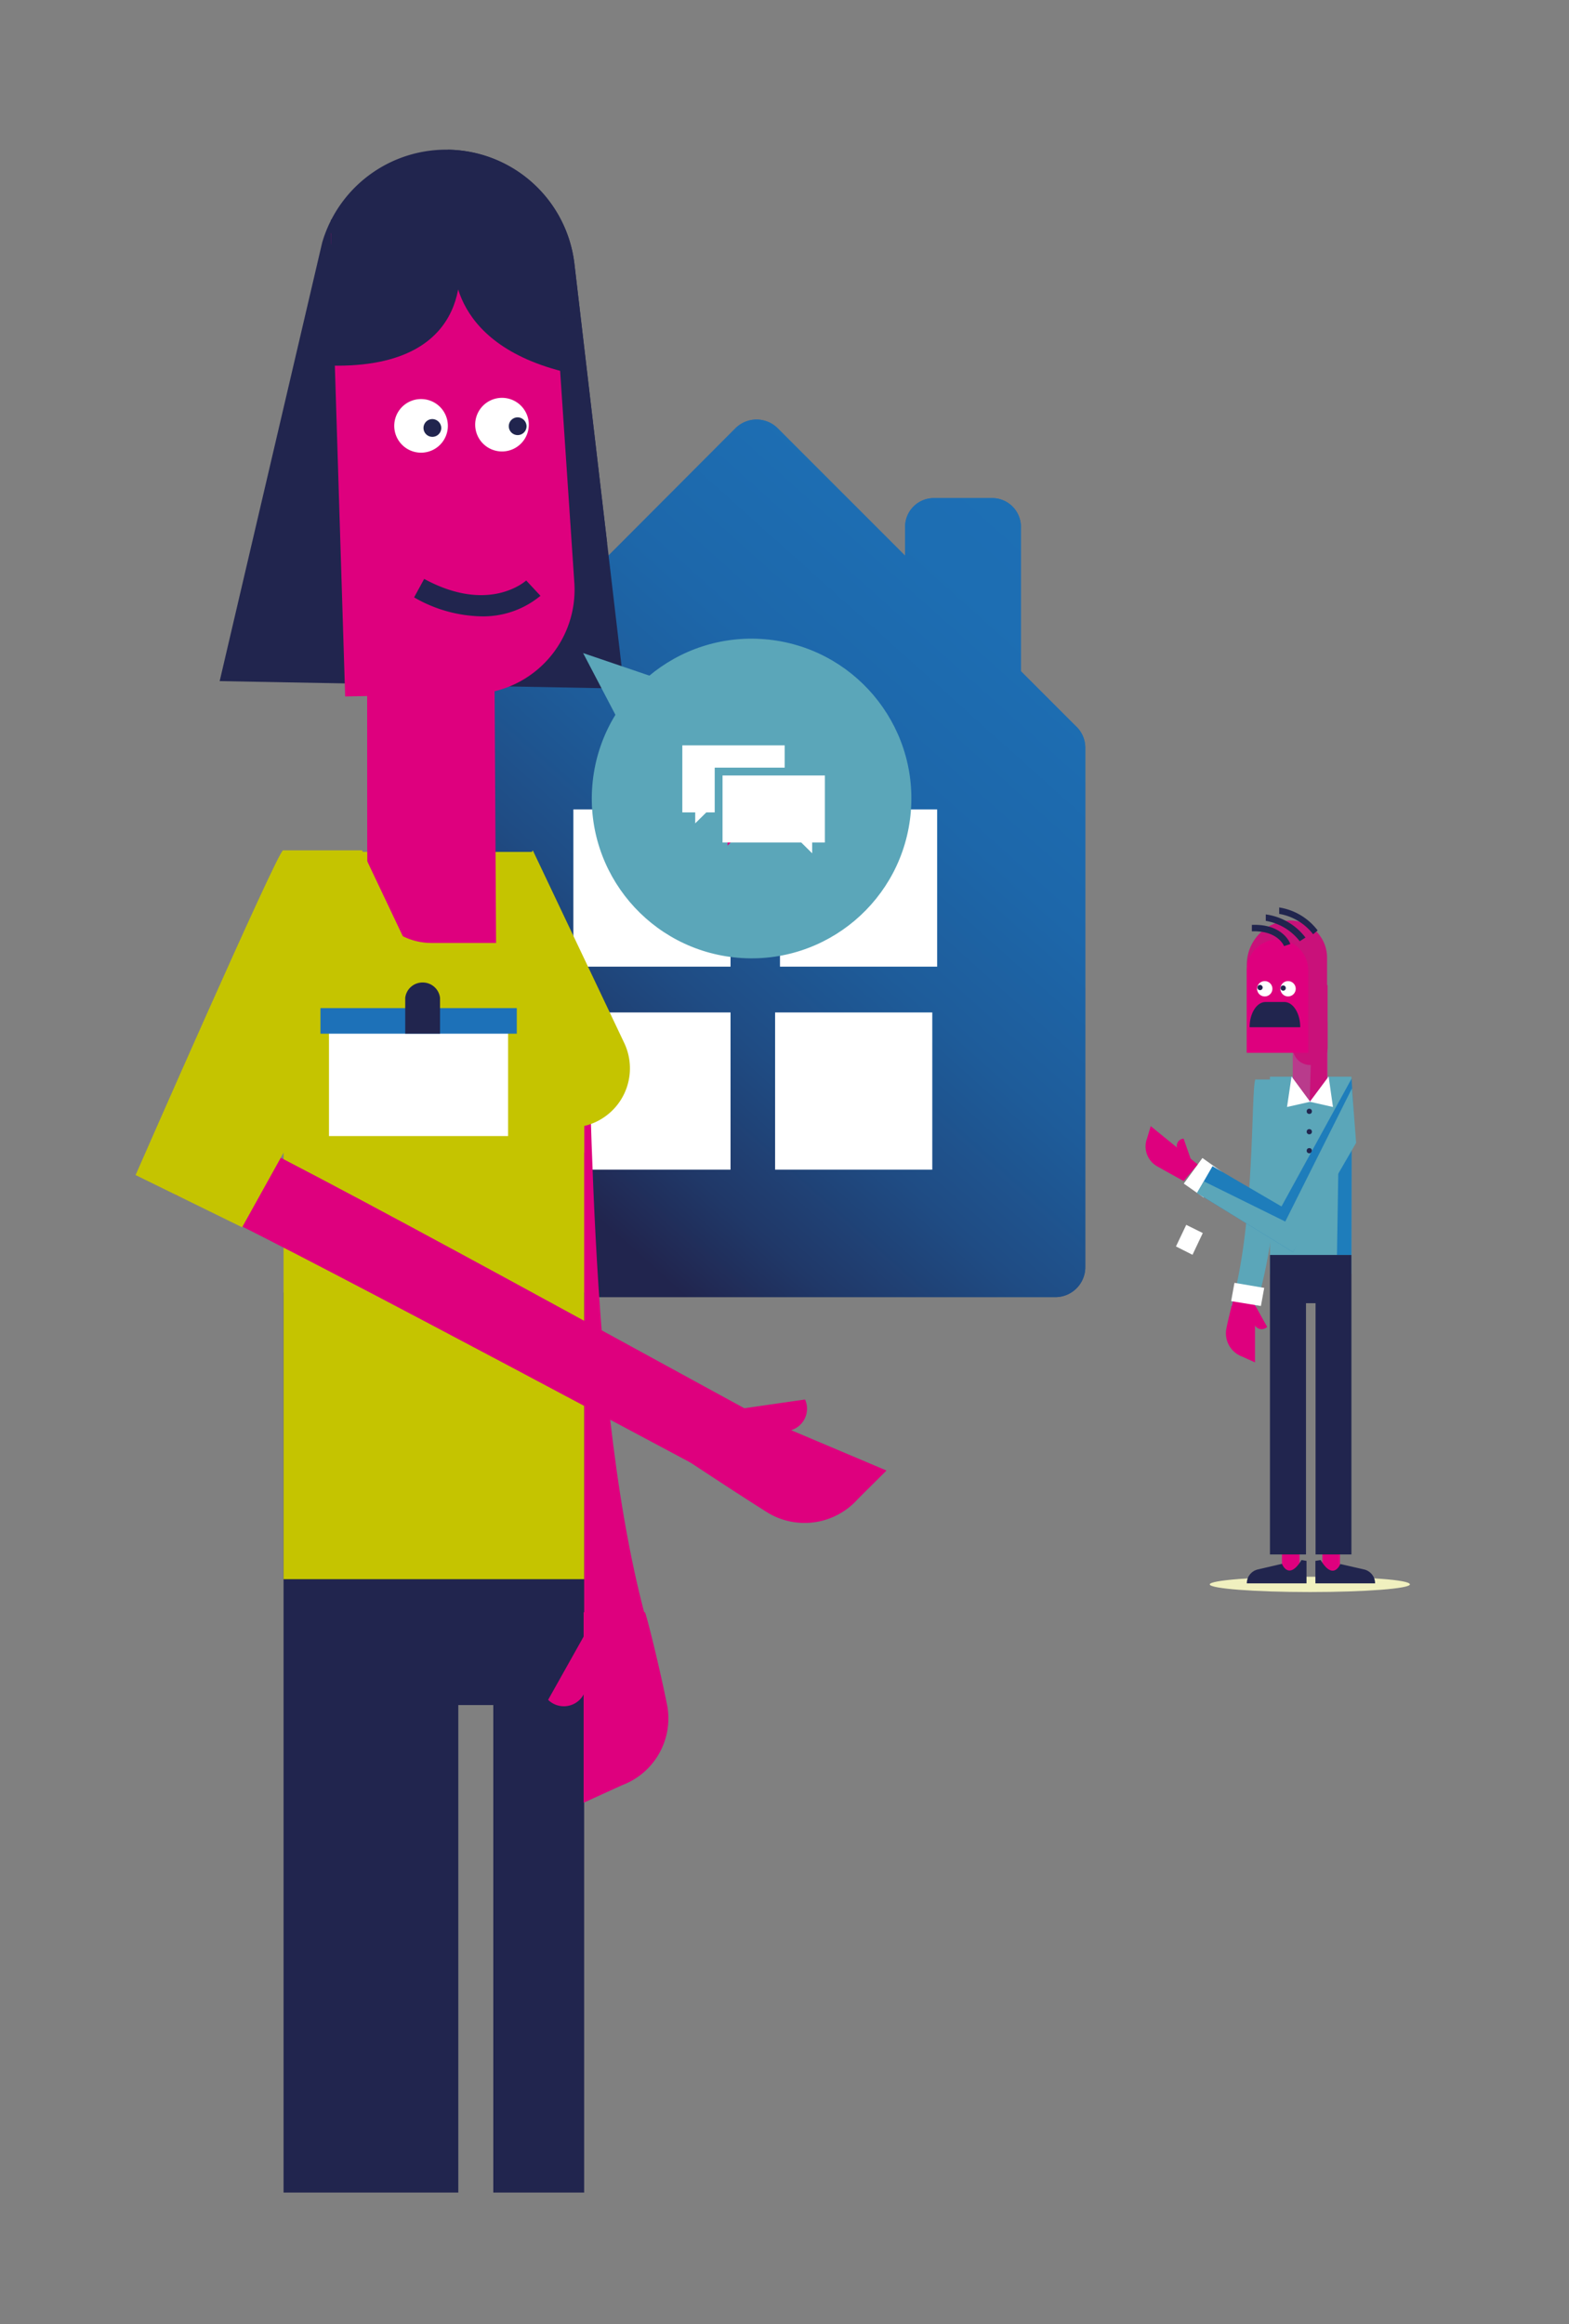 <?xml version="1.0"?>
<svg xmlns="http://www.w3.org/2000/svg" xmlns:xlink="http://www.w3.org/1999/xlink" id="Layer_1" data-name="Layer 1" viewBox="0 0 90.14 133.48" width="90.14" height="133.48" x="0" y="0"><rect x="0" y="0" width="90.14" height="133.48" fill="#808080" stroke="none"/><defs><style>.cls-1{fill:url(#Naamloos_verloop_3);}.cls-2{fill:url(#Naamloos_verloop_3-2);}.cls-3{clip-path:url(#clip-path);}.cls-4{clip-path:url(#clip-path-2);}.cls-5{fill:url(#Naamloos_verloop_3-7);}.cls-6{fill:#fff;}.cls-7{fill:#de007e;}.cls-8{fill:#5ba6b9;}.cls-9{fill:#f0f0bf;}.cls-10{fill:#21254e;}.cls-11{fill:#1e7dbb;}.cls-12{fill:#b93b8c;}.cls-13{fill:#c9117a;}.cls-14{fill:#c5c400;}.cls-15{fill:#1d71b8;}</style><linearGradient id="Naamloos_verloop_3" x1="33.37" y1="69.15" x2="70.49" y2="27.73" gradientUnits="userSpaceOnUse"><stop offset="0" stop-color="#21254e"/><stop offset="0.1" stop-color="#203868"/><stop offset="0.24" stop-color="#1f4c84"/><stop offset="0.39" stop-color="#1e5c9a"/><stop offset="0.55" stop-color="#1d67aa"/><stop offset="0.74" stop-color="#1d6eb3"/><stop offset="1" stop-color="#1d70b6"/></linearGradient><linearGradient id="Naamloos_verloop_3-2" x1="-25.5" y1="50.9" x2="2.09" y2="32.68" xlink:href="#Naamloos_verloop_3"/><clipPath id="clip-path"><path class="cls-1" d="M62.35,72.78a1.72,1.72,0,0,1-1.72,1.72H26.31a1.72,1.72,0,0,1-1.72-1.72V43a1.7,1.7,0,0,1,.57-1.27h0L42.25,24.6a1.72,1.72,0,0,1,2.43,0L52,31.92V30.33a1.65,1.65,0,0,1,1.58-1.72h3.49a1.65,1.65,0,0,1,1.58,1.72v8.22l3.13,3.13h0A1.7,1.7,0,0,1,62.35,43Z"/></clipPath><clipPath id="clip-path-2"><rect class="cls-2" x="-55.84" y="7.92" width="77.67" height="74.74"/></clipPath><linearGradient id="Naamloos_verloop_3-7" x1="-25.42" y1="50.91" x2="2.17" y2="32.69" xlink:href="#Naamloos_verloop_3"/></defs><title>Klantprincipes</title><path class="cls-1" d="M62.35,72.78a1.72,1.72,0,0,1-1.72,1.72H26.31a1.72,1.72,0,0,1-1.72-1.72V43a1.7,1.7,0,0,1,.57-1.27h0L42.25,24.6a1.72,1.72,0,0,1,2.43,0L52,31.92V30.33a1.65,1.65,0,0,1,1.58-1.72h3.49a1.65,1.65,0,0,1,1.58,1.72v8.22l3.13,3.13h0A1.7,1.7,0,0,1,62.35,43Z"/><g class="cls-3"><rect class="cls-2" x="-55.84" y="7.92" width="77.67" height="74.74"/><g class="cls-4"><rect class="cls-5" x="-56.21" y="7.92" width="78.6" height="74.76"/></g></g><rect class="cls-6" x="32.94" y="58.15" width="9.03" height="9.03"/><rect class="cls-6" x="44.53" y="58.15" width="9.03" height="9.03"/><rect class="cls-6" x="32.94" y="46.49" width="9.03" height="9.03"/><rect class="cls-6" x="44.81" y="46.49" width="9.03" height="9.03"/><path class="cls-1" d="M62.35,72.78a1.72,1.72,0,0,1-1.72,1.72H26.31a1.72,1.72,0,0,1-1.72-1.72V43a1.7,1.7,0,0,1,.57-1.27h0L42.25,24.6a1.72,1.72,0,0,1,2.43,0L52,31.92V30.33a1.65,1.65,0,0,1,1.58-1.72h3.49a1.65,1.65,0,0,1,1.58,1.72v8.22l3.13,3.13h0A1.7,1.7,0,0,1,62.35,43Z"/><g class="cls-3"><rect class="cls-2" x="-55.84" y="7.92" width="77.67" height="74.74"/><g class="cls-4"><rect class="cls-5" x="-56.21" y="7.92" width="78.6" height="74.76"/></g></g><rect class="cls-6" x="32.94" y="58.15" width="9.03" height="9.03"/><rect class="cls-6" x="44.53" y="58.15" width="9.03" height="9.03"/><rect class="cls-6" x="32.94" y="46.49" width="9.03" height="9.03"/><rect class="cls-6" x="44.81" y="46.49" width="9.03" height="9.03"/><path class="cls-7" d="M33.65,95.1C29.36,81.11,30,69.84,29.74,57c0-2.39.94,1.19.19-.52l3.55.1c.75,1.72-.12,24.18,4,37.69Z"/><path class="cls-8" d="M72.07,75.34c1.48-4.83,1.27-8.72,1.35-13.16,0-.82-.32.41-.07-.18l-1.23,0c-.26.59,0,8.34-1.39,13Z"/><path class="cls-9" d="M81,91c0,.24-2.57.44-5.75.44s-5.75-.2-5.75-.44,2.57-.44,5.75-.44S81,90.73,81,91"/><path class="cls-10" d="M12.62,39.12l23.24.43L33,15.15a7.42,7.42,0,0,0-14.49-1.22Z"/><path class="cls-10" d="M34.88,31.2,33,15.15A7.42,7.42,0,0,0,25.73,8.6L26.5,31Z"/><rect class="cls-10" x="24.99" y="12.62" width="6.94" height="3.01"/><rect class="cls-7" x="73.65" y="88.42" width="1.01" height="1.92"/><path class="cls-10" d="M74.78,89.6l.28.05v1.29H71.63a.82.82,0,0,1,.64-.8l1.38-.32s.38,1,1.13-.23"/><rect class="cls-7" x="75.97" y="88.42" width="1.01" height="1.92"/><path class="cls-10" d="M75.87,89.6l-.3.05v1.29H79a.82.82,0,0,0-.64-.8L77,89.83s-.39,1-1.13-.23"/><rect class="cls-8" x="72.96" y="61.84" width="4.68" height="11.33"/><polygon class="cls-11" points="76.95 63.28 76.81 72.08 77.64 72.08 77.66 63.25 76.95 63.28"/><path class="cls-12" d="M76.27,62.27a1,1,0,0,1-1,1,1,1,0,0,1-1-1V58.68h2Z"/><path class="cls-13" d="M76.24,58.68l0,3.6a1,1,0,0,1-1,1l.14-4.5Z"/><path class="cls-13" d="M76.27,60.17a1,1,0,0,1-1,1,1,1,0,0,1-1-1V56.58h2Z"/><polygon class="cls-10" points="72.96 72.08 77.64 72.08 77.64 89.28 75.58 89.28 75.58 74.85 75.03 74.85 75.03 89.28 72.96 89.28 72.96 72.08"/><polygon class="cls-6" points="74.2 61.83 73.94 63.58 75.27 63.28 74.2 61.83"/><polygon class="cls-6" points="76.33 61.83 76.58 63.58 75.25 63.28 76.33 61.83"/><circle class="cls-10" cx="75.22" cy="63.83" r="0.15"/><circle class="cls-10" cx="75.22" cy="65" r="0.15"/><circle class="cls-10" cx="75.22" cy="66.09" r="0.15"/><path class="cls-13" d="M74.16,52.87h0A2.13,2.13,0,0,1,76.24,55v5.44H71.63V55.41a2.53,2.53,0,0,1,2.53-2.54"/><path class="cls-7" d="M71.63,60.47h3.53V55.73a1.76,1.76,0,0,0-3.53,0Z"/><path class="cls-10" d="M73.77,54.34s-.35-.91-1.85-.85v-.37c1.78-.07,2.2,1.05,2.21,1.1Z"/><path class="cls-10" d="M74.67,54.06a3.12,3.12,0,0,0-1.95-1.17l0-.37A3.44,3.44,0,0,1,75,53.85Z"/><path class="cls-6" d="M74.44,56.79a.44.44,0,1,1-.44-.44.44.44,0,0,1,.44.44"/><path class="cls-6" d="M73.1,56.79a.44.44,0,1,1-.44-.44.44.44,0,0,1,.44.44"/><path class="cls-7" d="M73.92,59.83a.54.54,0,0,1-1.08,0"/><path class="cls-10" d="M75.44,53.66a3.12,3.12,0,0,0-1.95-1.17l0-.37a3.44,3.44,0,0,1,2.21,1.32Z"/><polygon class="cls-6" points="69.08 66.51 68.01 67.98 69.15 68.78 70.22 67.32 69.08 66.51"/><path class="cls-10" d="M71.79,59h0c0-.8.41-1.45.91-1.45h1.09c.5,0,.91.65.91,1.45h0"/><path class="cls-10" d="M72.54,56.72a.15.15,0,1,1-.15-.15.15.15,0,0,1,.15.15"/><path class="cls-10" d="M73.87,56.75a.15.15,0,1,1-.15-.15.15.15,0,0,1,.15.15"/><path class="cls-11" d="M31,95.53l-2.41,3.24a1.32,1.32,0,0,0,2.12-.21l1.09-1.84Z"/><path class="cls-14" d="M30.61,48.84l5.26,11.08a3.4,3.4,0,0,1-3.09,4.84h0V90.7H19.42L23.3,61.36Z"/><polygon class="cls-10" points="16.29 74.24 33.56 74.24 33.56 125.93 28.34 125.93 28.34 97.93 26.33 97.93 26.33 125.93 16.29 125.93 16.29 74.24"/><polygon class="cls-14" points="16.29 90.7 33.56 90.7 33.56 61.27 30.61 48.93 16.29 48.93 16.29 90.7"/><path class="cls-7" d="M28.5,54.16H24.8a3.69,3.69,0,0,1-3.7-3.68V37.29H28.4Z"/><path class="cls-14" d="M33.56,64.6H22.18a1.6,1.6,0,0,0,1.6,1.6h9.78Z"/><polygon class="cls-7" points="22.88 37.35 23.64 48.84 21.11 48.84 21.09 37.4 22.88 37.35"/><path class="cls-7" d="M19.83,40l7.52-.14A6,6,0,0,0,33,33.53L31.6,12.66,19,13.4Z"/><path class="cls-6" d="M27.3,24.42a1.54,1.54,0,1,0,1.52-1.57,1.54,1.54,0,0,0-1.52,1.57"/><path class="cls-6" d="M22.65,24.49a1.54,1.54,0,1,0,1.52-1.57,1.54,1.54,0,0,0-1.52,1.57"/><path class="cls-10" d="M27.63,35.4a8,8,0,0,1-3.84-1.09l.58-1.06c3.68,2,5.77.17,5.86.09l.82.88A5.16,5.16,0,0,1,27.63,35.4Z"/><path class="cls-10" d="M25.35,24.6a.51.51,0,1,1-.51-.53.52.52,0,0,1,.51.53"/><path class="cls-10" d="M30.25,24.5a.51.51,0,1,1-.51-.53.52.52,0,0,1,.51.53"/><path class="cls-10" d="M26.35,14.65S27.65,21.19,19,21l-.5-7Z"/><rect class="cls-10" x="19.01" y="12.62" width="12.84" height="3.01"/><path class="cls-10" d="M26.1,14.73s-.72,5,6.57,6.69l-.48-6.69Z"/><polygon class="cls-11" points="69.66 66.98 68.77 68.52 74.28 71.91 75.14 70.18 69.66 66.98"/><polygon class="cls-6" points="69.1 70.82 68.51 72.07 67.56 71.59 68.15 70.35 69.1 70.82"/><polyline class="cls-11" points="73.29 69.9 77.65 61.95 77.83 65.1 74.36 71.62 73.26 69.97"/><polygon class="cls-8" points="77.67 62.51 73.84 70.16 69.16 67.85 68.77 68.52 74.28 71.91 77.91 65.64 77.67 62.51"/><path class="cls-14" d="M20.8,48.84l5.26,11.08A3.4,3.4,0,0,1,23,64.76h0v3.07L16.34,64.3l-.08-15.46Z"/><path class="cls-7" d="M47.51,83.45l-2,3.67C32.93,80.41,13,69.73,10.1,68.63l1.83-4.18C15.55,65.84,42.84,81,47.51,83.45Z"/><path class="cls-7" d="M41.54,81.06l4.71-.68a1.29,1.29,0,0,1-.95,1.8l-3.39.6Z"/><path class="cls-7" d="M39.5,83.89s2.51,1.67,4.62,3a4.1,4.1,0,0,0,5.18-.81l1.63-1.62-10-4.23Z"/><path class="cls-7" d="M68.5,66.83,68,65.4a.41.41,0,0,0-.37.54L68,67Z"/><path class="cls-7" d="M68,67.83s-.85-.46-1.55-.86a1.31,1.31,0,0,1-.55-1.59l.21-.7,2.7,2.2Z"/><path class="cls-7" d="M33.82,93.48l-2.33,4.15a1.29,1.29,0,0,0,2-.24l1.79-2.95Z"/><path class="cls-7" d="M37.05,92.6c.05,0,.8,2.95,1.29,5.4a4.1,4.1,0,0,1-2.62,4.54l-2.19,1V92.6Z"/><path class="cls-7" d="M72,74.78l.8,1.43a.45.45,0,0,1-.7-.08l-.62-1Z"/><path class="cls-7" d="M70.9,74.48s-.28,1-.45,1.86a1.42,1.42,0,0,0,.9,1.57l.75.34V74.48Z"/><circle class="cls-8" cx="43.18" cy="45.87" r="9.18" transform="translate(-6.13 85.07) rotate(-85.22)"/><polyline class="cls-8" points="37.94 39.02 33.5 37.51 35.84 41.98"/><path class="cls-14" d="M16.26,48.84c-.35.12-8.47,18.65-8.47,18.65l6.12,3,4.63-8.33"/><rect class="cls-6" x="18.9" y="58.39" width="10.29" height="6.86"/><rect class="cls-15" x="18.41" y="57.9" width="11.28" height="1.47"/><path class="cls-10" d="M25.28,59.37V57.31a1,1,0,0,0-1-.88h0a1,1,0,0,0-1,.88v2.06"/><polygon class="cls-6" points="72.44 75.01 70.73 74.73 70.92 73.68 72.63 73.97 72.44 75.01"/><rect class="cls-6" x="39.2" y="42.81" width="5.88" height="3.85"/><polygon class="cls-6" points="39.94 46.56 39.94 47.29 40.8 46.44 39.94 46.56"/><rect class="cls-8" x="41.06" y="44.09" width="5.88" height="3.85"/><polygon class="cls-7" points="41.8 47.84 41.8 48.57 42.65 47.71 41.8 47.84"/><rect class="cls-6" x="41.52" y="44.53" width="5.88" height="3.85" transform="translate(88.91 92.92) rotate(-180)"/><polygon class="cls-6" points="46.66 48.28 46.66 49.01 45.8 48.16 46.66 48.28"/></svg>
